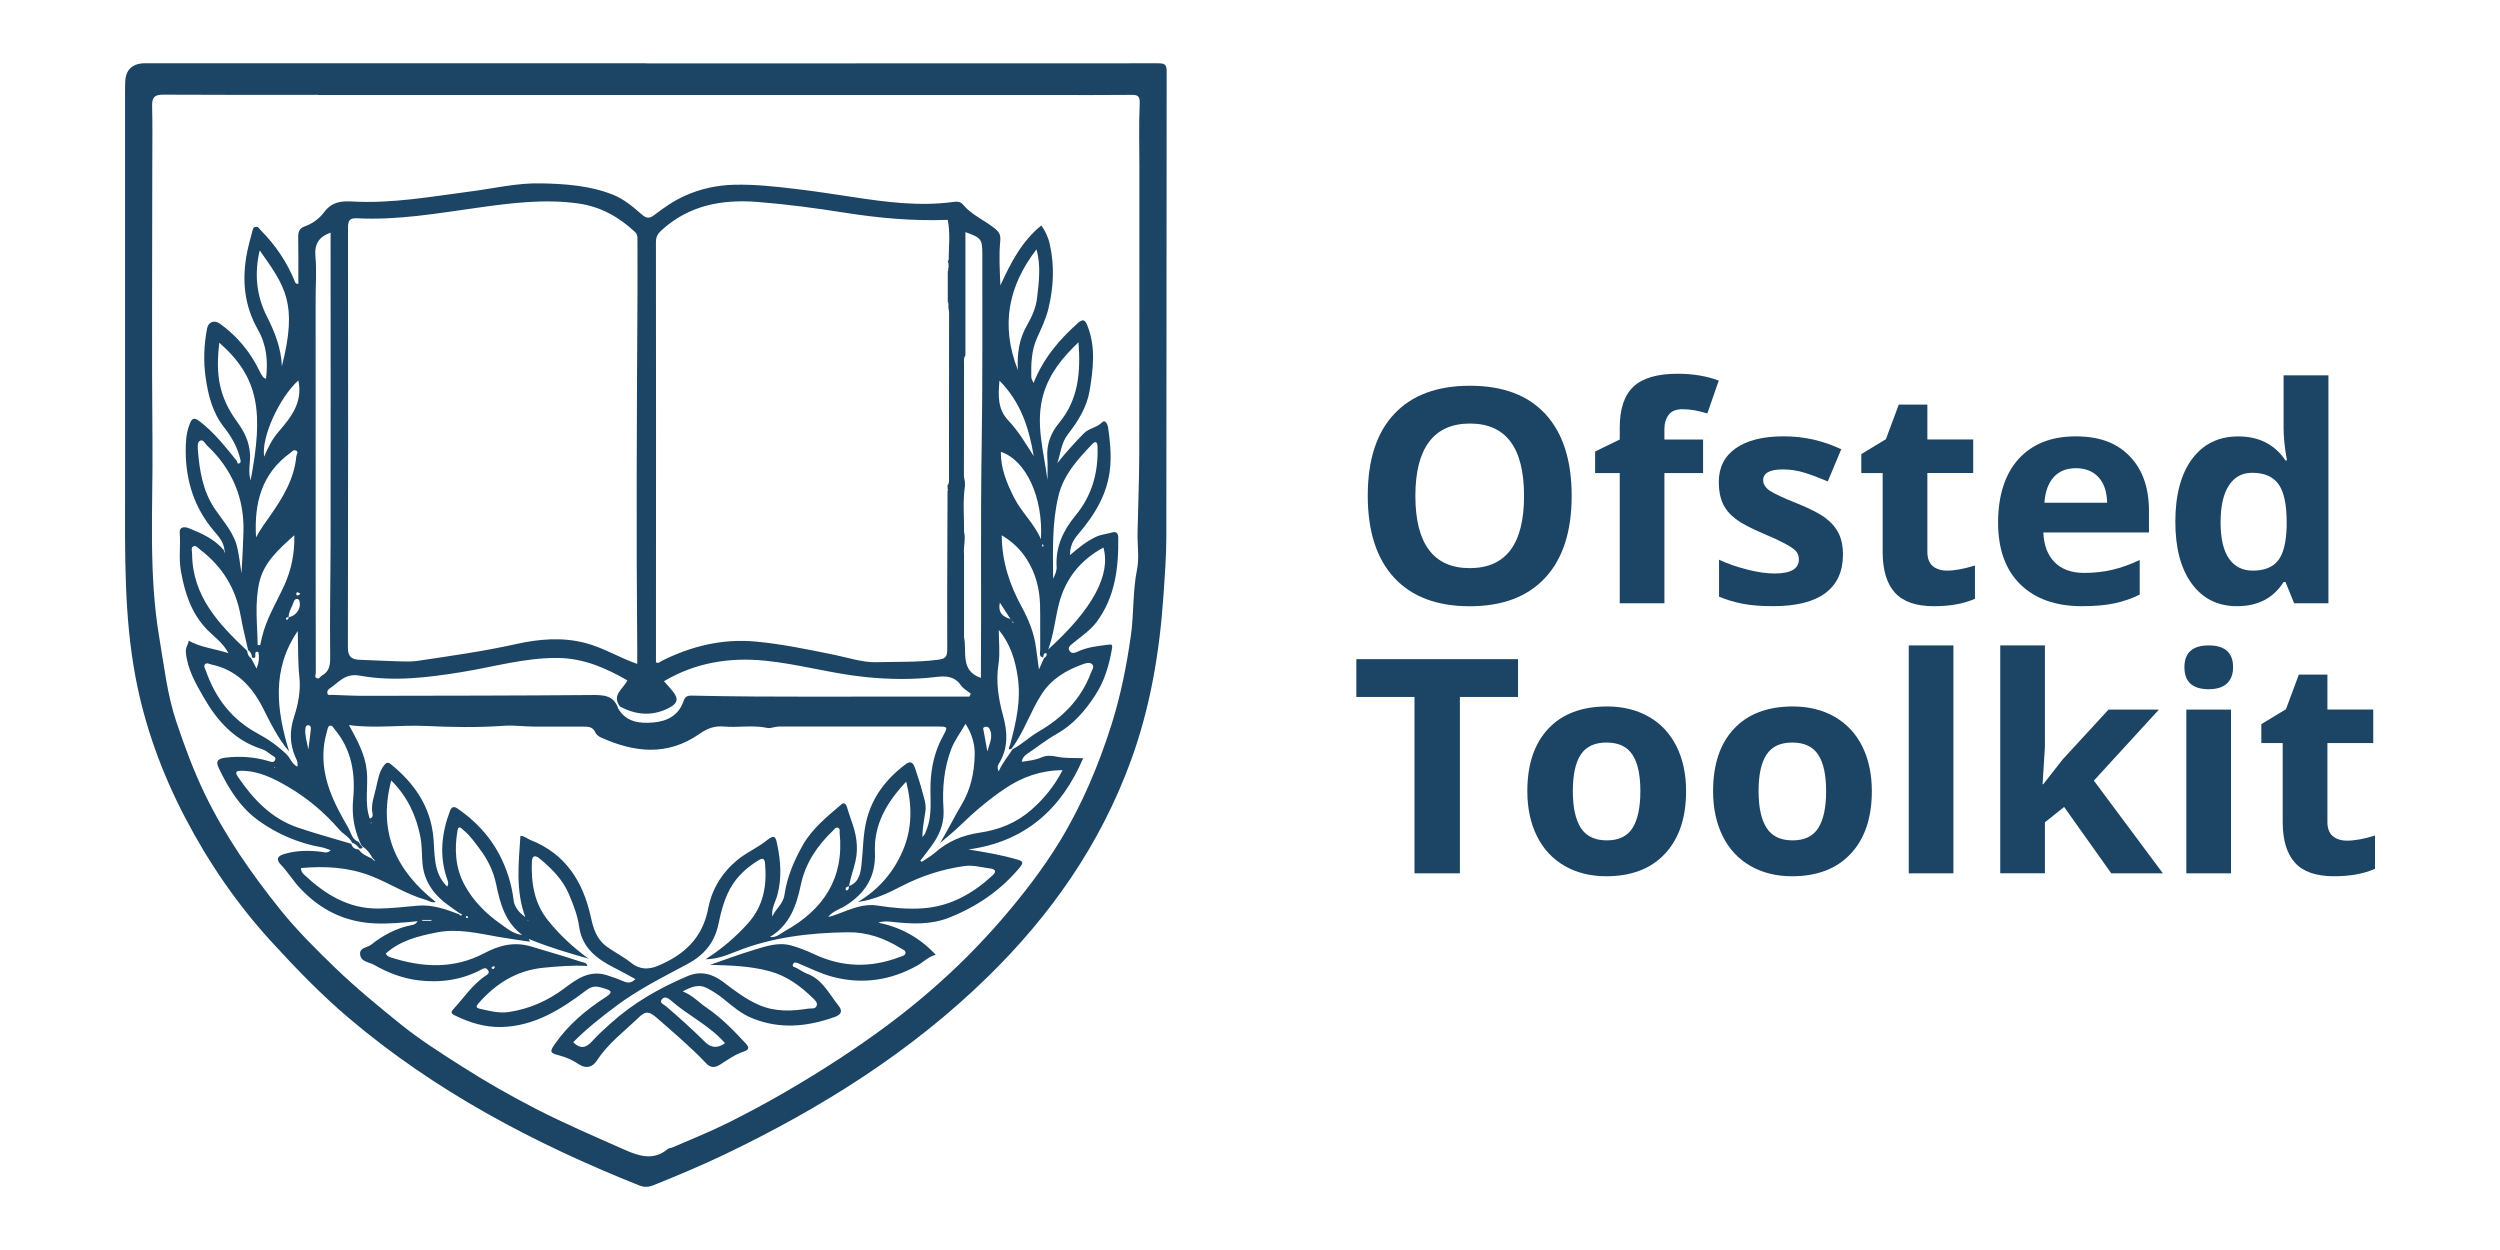 <?xml version="1.0" encoding="UTF-8"?>
<svg id="Layer_1" xmlns="http://www.w3.org/2000/svg" viewBox="0 0 600 300">
  <defs>
    <style>
      .cls-1 {
        fill: #1c4464;
      }
    </style>
  </defs>
  <g>
    <path class="cls-1" d="M155.11,15.22c40.95,0,81.91,0,122.88-.03,1.48,0,2.03.27,2.01,1.92-.05,37.24-.03,74.49-.08,111.73,0,4.7-.37,9.41-.69,14.1-.92,13.51-3.14,26.79-7.79,39.55-7.34,20.16-19.3,37.26-34.61,52.17-18.38,17.9-39.77,31.3-62.77,42.33-5.64,2.7-11.42,5.12-17.22,7.46-1.22.49-2.31.52-3.56,0-25.12-10.03-48.84-22.54-69.58-40.13-6.57-5.57-12.55-11.76-18.39-18.13-8.37-9.13-15.25-19.15-20.92-30.04-5.55-10.64-9.65-21.86-11.88-33.72-2.75-14.63-2.5-29.41-2.5-44.19V22.11c0-.75,0-1.48.03-2.23.05-3.14,1.69-4.71,4.89-4.7h120.2v.03h-.01ZM76.29,22.76c-12.38,0-24.75.04-37.13-.04-2.08-.01-2.7.67-2.65,2.69.12,4.73.04,9.47.04,14.2,0,22.25-.15,44.49.04,66.74.14,15.56-.99,31.17,1.64,46.68,1.16,6.78,1.88,13.61,4.09,20.21,2,5.95,4.16,11.81,6.91,17.48,4.87,10.03,11.2,19.08,18.13,27.72,3.97,4.93,8.5,9.41,13.08,13.84,5.02,4.84,10.37,9.22,15.75,13.57,4.62,3.72,9.69,6.93,14.73,10.14,5.75,3.67,11.68,7.05,17.72,10.15,6.93,3.56,14.12,6.63,21.25,9.8,3.41,1.51,6.95,2.7,10.34-.16.26-.22.71-.22,1.05-.35,4.44-1.94,8.96-3.72,13.31-5.89,9.37-4.65,18.39-9.91,27.16-15.65,7.46-4.89,14.67-10.15,21.39-15.98,6.13-5.3,11.88-11.01,17.21-17.18,5.12-5.94,9.88-12.08,13.97-18.77,5.41-8.88,9.39-18.39,12.51-28.27,2.17-6.91,3.56-13.95,4.58-21.14.75-5.29.42-10.63,1.48-15.89.56-2.8.07-5.8.12-8.71.12-6.21.39-12.42.41-18.62.05-23.05.03-46.12.03-69.17,0-5.11-.15-10.22.08-15.32.08-1.96-.58-2.08-2.13-2.07-6.44.07-12.89.03-19.33.03H76.34l-.05-.03Z"/>
    <path class="cls-1" d="M245.15,182.84c1.64-.26,3.29-.37,4.89-1.1.99-.46,2.38-.42,3.49-.16,2.22.49,4.43.29,6.43.39-5.18,12.14-13.89,20.06-27.55,21.9,4.04.65,7.83,1.3,11.57,2.37,1.62.46,1.75.77.67,2.07-4.59,5.45-10.25,9.31-16.87,11.93-4.51,1.78-9.05,1.51-13.66,1.01-1.07-.12-2.16-.22-3.32.2,5.36,1.07,9.9,3.56,13.78,7.69-1.82.48-2.96,1.77-4.38,2.56-6.37,3.59-13.2,4.61-20.28,2.76-2.77-.72-5.41-2.03-8.07-3.15-.6-.26-1.2-.58-1.52.07-.35.71.46.72.87.95.84.45,1.62,1.03,2.5,1.36,3.66,1.36,5.25,4.78,7.46,7.56.5.63,1.55,1.97-.84,2.83-6.69,2.37-13.2,2.99-19.87.26-2.51-1.02-4.55-2.76-6.59-4.43-1.37-1.14-2.85-2.11-4.4-2.87-1.79-.88-3.62-.18-5.61.9,2.34.9,3.87,2.65,5.78,3.94,3.52,2.41,6.5,5.46,9.38,8.59.86.92.76,1.48-.48,1.89-2.07.68-3.83,1.94-5.63,3.1-1.4.9-2.41.83-3.49-.33-3.55-3.78-7.53-7.1-11.4-10.52-2.16-1.92-2.95-2.15-4.84-.31-3.41,3.3-7.29,6.16-9.92,10.25-.97,1.48-2.5,2.09-4.34.87-1.47-.98-3.09-1.73-4.83-2.16-2.12-.53-2.17-.9-.92-2.69,3.29-4.7,7.58-8.29,12.34-11.35,1.71-1.1,1.11-1.51-.3-1.94-1.5-.45-2.69-.97-4.39.31-6.09,4.62-12.55,8.73-20.57,8.89-3.86.08-7.56-1.05-11.02-2.76-.54-.27-1.29-.57-.48-1.45,2.6-2.8,4.69-6.08,7.97-8.2.56-.37.77-.68.42-1.22-.33-.5-.77-.61-1.35-.3-4.81,2.65-10.09,3.37-15.37,2.73-3.68-.45-7.3-1.79-10.59-3.7-1.26-.73-3.33-.69-3.4-2.69-.05-1.51,1.75-1.45,2.65-2.16,2.83-2.26,6.02-3.97,9.64-4.69.5-.1,1.02-.16,1.52-.95-3.52.34-6.85.67-10.18.53-7.2-.31-13.1-3.18-18.05-8.47-1.67-1.79-2.91-3.86-4.57-5.6-1.28-1.33-.83-2.08.69-2.56,2.94-.9,5.95-.92,8.96-.57.72.08,1.4.5,2.28-.37-.75-.26-1.37-.54-2.03-.67-5.56-.97-10.7-3.15-15.22-6.39-4.4-3.14-7.26-7.72-9.56-12.57-.67-1.4-.73-2.3,1.55-2.58,3.55-.43,6.91-.18,10.28.8.56.16,1.24.49,1.6-.15.43-.76-.39-.99-.83-1.3-.72-.52-1.44-1.13-2.26-1.39-6.51-2.05-10.71-6.7-13.97-12.37-1.97-3.41-3.94-6.8-4.32-10.91-.11-1.21.63-1.83.67-2.76,2.85,1.6,6.04,1.89,9.57,3-1.47-2.66-3.49-3.96-5.1-5.61-3.83-3.96-5.37-8.79-6.32-14.05-.56-3.1-.05-6.14-.29-9.22-.12-1.58,1.28-1.48,2.22-1.1,3.1,1.26,6.2,2.6,8.54,5.45.05.04-.05-.04-.15-.12,0,.07,0,.14.01.2.04.12.1.24.15.37.04-.11.1-.2,0-.43-.14-2.17-1.5-3.57-2.66-4.95-4.62-5.48-6.62-11.89-6.67-18.89-.01-2.13.08-4.43.92-6.54.5-1.26.86-1.94,2.41-.76,3.51,2.69,6.18,6.1,8.92,9.49.19.23,0,.87.6.6.45-.2.35-.53.23-1.06-.68-2.87-2.11-5.34-3.89-7.61-2.75-3.49-3.79-7.63-4.4-11.88-.57-3.93-.42-7.87.33-11.78.31-1.63,1.73-2.16,3.1-1.18,4.17,3,7.33,6.84,9.54,11.46.22.46.5.9.8,1.33.11.16.34.23.71.46.52-4.23.14-8.18-1.93-11.8-3.36-5.89-3.89-12.11-2.6-18.61.31-1.59.76-3.15,1.17-4.73.15-.56.2-1.28.91-1.37.56-.08.86.5,1.22.86,3.57,3.6,6.33,7.73,8.22,12.44.08.2.23.37.77.42,0-3.74.04-7.48-.03-11.21-.03-1.28.29-2.16,1.54-2.6,1.88-.65,3.53-1.88,4.62-3.34,1.82-2.46,3.93-2.8,6.8-2.64,9.57.54,18.96-1.18,28.41-2.41,5.59-.72,11.13-2.07,16.83-1.94,5.91.11,11.78.52,17.34,2.72,2.62,1.05,4.81,2.9,6.91,4.74,1.16,1.02,1.9.99,3.03.12,2.28-1.75,4.66-3.4,7.3-4.59,3.78-1.7,7.68-2.56,11.88-2.66,4.96-.12,9.84.43,14.73,1.01,4.53.53,9.05,1.24,13.57,1.92,8.02,1.22,16.05,2.3,24.19,1.21.84-.11,1.7-.22,2.42.65,2.05,2.46,5.06,3.68,7.52,5.63,1.03.82,1.56,1.47,1.4,3.07-.35,3.51-.11,7.07.03,10.67,2.45-5.34,5.07-10.53,9.83-14.39.9,1.24,1.66,2.81,2.03,4.51,1.16,5.19.92,10.36-.35,15.52-.61,2.47-1.71,4.73-2.73,7.01-1.33,3-1.43,6.14-1.36,9.32,0,.41.29.82.53,1.47,2.34-5.9,6.14-10.38,10.64-14.39,1.26-1.13,1.75-.75,2.28.57,2.08,5.17,1.41,10.43.54,15.69-.67,3.98-2.81,7.33-5.19,10.4-1.66,2.15-1.74,4.61-2.56,6.96,1.98-2.51,4.12-4.84,6.32-7.11,1.3-1.35,3.19-1.39,4.47-2.73.68-.72,1.3.54,1.39,1.16.45,3.13.79,6.25.53,9.43-.5,6.39-3.62,11.51-7.64,16.23-1.17,1.37-2.07,2.87-2.01,5.08,2.01-1.75,3.89-3.26,6.12-4.34,1.32-.64,2.69-.72,4.02-1.11.86-.26,1.4.16,1.43,1.16.11,7.27-.72,14.34-5.21,20.36-1.51,2.01-3.75,3.49-5.74,5.14-.56.46-1.14.88-.84,1.59.37.87,1.22.76,1.93.42,2.31-1.11,4.8-1.4,7.3-1.7.86-.11,1.25-.22,1.06.9-.68,4-1.79,7.8-4.04,11.24-2.45,3.74-5.27,7.03-9.26,9.27-2.49,1.4-4.74,3.21-7.12,4.81-.73.49-1.16,1.11-1.25,1.98-.03.07-.07.14-.1.19.04-.07.07-.12.11-.19l-.07-.05ZM89.68,206.51c.1.05.2.1.3.15l-.14-.31-.45-.45c-.58-1.03-1.24-2-2.26-2.65-.15-.15-.29-.3-.43-.45-.14-.3-.29-.61-.42-.91-1.37-3.25-1.86-6.52-1.52-10.13.56-6.01-.33-11.83-4.42-16.69-.33-.38-.54-1.01-1.14-.9-.49.08-.53.65-.65,1.07-.42,1.41-.72,2.84-.86,4.34-.61,7.14,2.41,13.13,5.84,18.99.71,1.21.88,2.92,2.54,3.48.18.29.35.57.54.84.15.15.29.3.43.45-.16.33-.45.35-.76.31-.48-.6-.98-1.16-1.75-1.37-.65-1.41-2.11-2.03-3.07-3.14-3.55-4.1-7.67-7.6-12.34-10.32-3.43-2-7.01-3.83-11.2-3.83-1.47,0-1.48.46-.77,1.51,3.64,5.34,7.98,9.94,14.27,12.1,4.24,1.45,8.59,2.61,12.89,3.91.22.97.94,1.29,1.82,1.39.73,1.17,2,1.58,3.13,2.16l.45.45h-.03ZM242.92,148.98c-.15-.15-.3-.3-.43-.45-.8-1.24-1.59-2.47-2.53-3.91-.48,2.42.69,3.4,2.51,3.93l.45.45c.05.19.11.38.18.57.05-.04.11-.07.16-.11-.11-.16-.22-.31-.33-.48h-.01ZM60.49,157.8c-.08-.71-.29-1.35-.94-1.77-.6-2.73-1.3-5.45-1.79-8.21-1.16-6.57-4.38-11.83-9.66-15.85-.52-.39-1.02-1.16-1.67-.86-.67.31-.33,1.18-.33,1.81.08,10.21,6.43,16.87,13.21,23.27.08.72.3,1.36.95,1.77.43.83.87,1.66,1.32,2.5.6-1.51.68-2.83.43-3.98-1.55-.42.12,1.9-1.54,1.32h.01ZM69.29,148.12c1.64-.23,2.92-1.94,2.65-3.52-.07-.38-.12-.76-.56-.84-.42-.07-.72.2-.84.57-.41,1.26-1.24,2.38-1.28,3.75-.29.04-.6.07-.65.43,0,.08.16.26.24.24.37-.04.38-.37.43-.65h0ZM250.37,157.8c-1.13-.24-.71-1.17-.72-1.82-.04-3.63.05-7.26-.04-10.89-.11-3.9-1.1-7.61-3.21-10.91-1.47-2.31-3.43-4.2-5.98-5.71.03,6.39,1.92,11.91,4.77,17.14,1.67,3.07,2.98,6.27,3.44,9.75.22,1.6.43,3.21.72,5.3.54-1.24.88-1.97,1.21-2.7.33-.27.73-.52.65-1.03,0-.08-.22-.22-.3-.2-.56.15-.41.68-.57,1.06l.03.03ZM243.04,179.8c2.24-1.16,4.04-2.95,6.21-4.21,5.71-3.3,10.21-7.79,12.57-14.11.24-.65.9-1.47.31-2.04-.6-.58-1.55-.29-2.32,0-3.91,1.41-7.38,3.45-9.73,7.03-2.76,4.2-4.25,9.11-7.27,13.17-.23.07-.52.48-.67,0-.07-.22.18-.54.26-.82,1.44-5.34,2.69-10.71,1.86-16.31-.6-4.08-1.74-7.94-4.55-11.31,0,2.9.33,5.59-.07,8.17-.67,4.3,0,8.39,1.11,12.44,1.03,3.77,1.24,7.39-.71,10.94-.33.6-.95,1.18-.35,2.38.9-2.11,2.27-3.6,3.33-5.33h.01ZM110.17,219.43c.18.2.48.46.64.19.18-.33-.27-.3-.48-.41-.77-.56-1.55-1.13-2.34-1.67-3.62-2.5-6.17-5.75-6.59-10.26-.2-2.12-.08-4.28-.5-6.4-1.01-5.1-3.06-9.64-7-13.57-3.28,12.44,1.2,21.69,10.68,29.16-.88.3-1.58-.26-2.31-.48-4.65-1.3-8.7-4-13.17-5.74-5.5-2.15-11.11-2.43-16.87-1.92.01.76.33,1.18.71,1.54,5.03,4.72,10.59,8.24,17.85,8.18,3.19-.03,6.32-.41,9.49-.69,3.41-.3,6.69.83,9.87,2.05h.03ZM231.38,151.68c0,.45-.08.91,0,1.33.71,3.49-1.01,7.95,4.04,9.69v-1.69c.14-17.94-.11-35.88.18-53.83.26-15.36.12-30.72.16-46.07,0-3.72-.2-4.01-4.06-5.41v29.63c-.48.57-.33,1.26-.33,1.92-.01,8.94-.03,17.87-.03,26.82,0,.5.15,1.01.23,1.51,0,.31.01.63.03.94-.56,3.7-.19,7.41-.23,11.12.46,1.77-.2,3.55,0,5.31v18.73h.01ZM148.79,169.56c-2.09-2.8.82-4.19,1.77-6.27-5.17-2.99-10.58-5.34-16.76-5.38-7.83-.07-15.33,2.15-22.96,3.38-8.13,1.32-16.32,2.35-24.44.87-3.62-.67-5.07,1.63-7.3,3.09-.38.24-.65.67-.53,1.14.16.61.72.37,1.11.38,2.75.1,5.48.24,8.22.23,18.01-.03,36.02-.04,54.03-.19,2.87-.03,5.38,0,6.44,3.26,1.98,3.3,5.19,3.62,8.51,3.32,3.28-.3,6.01-1.73,7.15-5.07.39-1.16.92-1.39,2.08-1.37,20.24.45,40.49.16,60.73.24h5.83c.11-.24.2-.49.31-.72-.8-.65-1.79-1.17-2.35-1.98-1.55-2.24-3.63-2.3-6.02-2.01-5.53.67-11.09.58-16.64.04-8.21-.8-16.18-3.14-24.4-3.96-8.6-.84-16.68.48-24.22,4.93.73.83,1.44,1.59,2.09,2.39,1.51,1.85,1.2,2.98-1.01,4.09-3.97,1.98-7.83,1.63-11.65-.41h-.01ZM127.23,225.48c-.11-.05-.22-.1-.33-.15.05.11.11.22.16.31.03.12.05.24.1.37h0c-2.54-.39-5.1-.73-7.64-1.18-4.87-.86-9.71-2.03-14.68-1.05-4.42.87-8.77,1.93-12.26,5.07.16.23.22.39.34.48.24.16.5.34.77.42,7.64,2.47,15.17,2.9,22.55-.99,3.53-1.86,7.11-2.84,11.27-1.59,4.02,1.22,8.09,2.37,12.07,3.7.5.16,1.2.08,1.37.97-3.53-.22-7,.08-10.45.41-6.48.61-11.55,3.82-15.74,8.64-.53.61-.54.99.38,1.2,2.31.53,4.62,1.16,7.01.79,4.92-.75,9.34-2.7,13.32-5.7,2.98-2.23,5.98-4.42,10.13-3.15,1.43.43,2.8.95,4.15,1.52.99.42,1.81.37,2.75-.57-1.79-.97-3.45-1.9-5.15-2.76-4.17-2.12-7.65-4.77-8.36-9.84-.38-2.73-1.4-5.29-2.46-7.8-1.45-3.44-4.02-6.01-6.81-8.36-.67-.57-1.98-1.51-2.07.58-.18,5.14.53,9.99,3.94,14.19,2.81,3.47,6.02,6.44,9.65,9.08-4.74-1.33-9.43-2.72-13.97-4.57h-.04ZM203.75,212.66c2.47-.87,2.8-3.25,3.02-5.21.39-3.56.34-7.2,1.22-10.67,1.41-5.63,4.83-10,9.46-13.43,1.33-.98,1.86.07,2.2,1.1.65,1.96,1.29,3.93,1.81,5.91.35,1.37.86,2.65.65,4.25-.26,2-.72,4.02-.75,6.25.68-.56.77-1.14.99-1.67,1.48-3.62.84-7.39.98-11.12.15-3.94.99-7.72,2.88-11.21,1.36-2.5,1.4-2.49-1.48-2.49h-37.79c-.94,0-2,.49-2.72.34-3.53-.76-7.08-.03-10.59-.35-2.2-.2-3.98.52-5.76,1.77-7.69,5.38-15.67,4.49-23.71.83-.5-.23-1.07-.68-1.28-1.17-.54-1.3-1.58-1.4-2.73-1.4-3.93,0-7.86.01-11.78,0-2.51-.01-5.07-.38-7.5-.2-6.25.45-12.51.33-18.7.04-6.12-.29-12.21.65-18.42-.22,1.96,3.62,3.87,6.96,4.28,11,.38,3.81-.6,7.69.71,11.44.69-.16.75-.77.68-1.07-.48-2.22.38-4.25.84-6.31.42-1.84.69-3.78,1.9-5.38.54-.72.99-.82,1.62-.3,5.65,4.58,9.56,10.15,10.24,17.66.37,4.09-.07,8.44,3.3,11.73.48-.68.15-1.33-.08-2.01-1.85-5.5-1.24-10.9.79-16.23.38-.98.99-1.02,1.74-.52,4.27,2.92,7.77,6.62,10.13,11.17,1.74,3.36,2.91,7.03,3.37,10.89.19,1.58,1.29,2.96,2.81,4.02-2.39-6.4-1.59-12.94-1.18-19.49.79-.07,1.54.64,2.39.98,8.41,3.3,12.61,9.94,14.49,18.4.61,2.79,1.33,5.41,3.97,7.29,1.88,1.33,3.94,2.37,5.71,3.79,2.08,1.69,4.28,1.64,6.46.72,6.24-2.62,10.7-6.62,12.06-13.82.84-4.46,3.22-8.44,6.93-11.53,2.23-1.85,4.89-2.95,7.07-4.72,1.97-1.6,2.19-.82,2.56.98.83,4.02,1.13,7.99.04,12.06-.45,1.7-1.52,3.29-1.21,5.23.73-1.88,2.57-2.94,2.9-5.22.61-4.28,2.35-8.35,4.46-12.04,2.23-3.9,5.83-6.8,9.26-9.72.64-.54,1.07.05,1.28.68.35,1.05.64,2.12,1.02,3.15,1.2,3.22,1.81,6.43,1.01,9.91-.46,2.01-1.21,3.94-1.54,5.97-.43.05-.86.16-.8.73,0,.1.18.27.23.26.53-.12.53-.57.57-.99v-.07ZM227.41,116.46c.46-.49.34-1.1.34-1.69.01-13.23.03-26.45.03-39.69,0-.43-.11-.87-.18-1.3,0-.34.03-.67.04-1.01-.05-.12-.12-.24-.18-.37v-7.18c.05-.23.11-.46.16-.69-.1-.12-.08-.23.05-.33,0-.34-.03-.68-.04-1.03-.19-.27-.19-.53.05-.76,0-3.21.45-6.44-.23-9.64-8.32.31-16.56-.43-24.77-1.73-6.93-1.09-13.89-2.03-20.89-2.57-8.59-.67-16.46.8-23.05,6.82-.88.8-1.32,1.56-1.32,2.81.04,30.64.03,61.28.01,91.91v8.96c.72.31,1.01-.18,1.37-.35,7.08-3.53,14.48-5.37,22.47-4.65,6.35.58,12.55,1.89,18.77,3.15,3.43.69,6.95,1.9,10.3,1.81,4.84-.14,9.72.04,14.57-.56,1.89-.23,2.43-.58,2.43-2.54-.05-12.68.03-25.38.07-38.06.04-.04.14-.1.14-.12-.03-.11-.08-.2-.12-.31,0-.3-.01-.61-.03-.91h-.01ZM152.94,159.33v-3.18c-.26-28.18-.11-56.34.05-84.52.03-4.68,0-9.35,0-14.01,0-.72.03-1.37-.63-1.98-3.87-3.62-8.29-6.08-13.61-6.81-8.17-1.14-16.26-.08-24.32,1.05-9.51,1.33-19,3-28.67,2.51-1.78-.1-2.24.49-2.24,2.24.04,33.6.04,67.2-.03,100.8,0,2.16.88,2.85,2.8,2.92,3.33.12,6.65.3,9.98.39,1.33.04,2.69.05,4-.14,7.88-1.18,15.77-2.28,23.56-4.02,5.45-1.21,11.08-1.73,16.66-.26,4.28,1.11,8.05,3.49,12.44,5.02h0ZM170.38,231.58c3.47-1.2,6.91-2.5,10.41-3.56,2.94-.88,5.89-1.97,9.09-1.11,1.94.53,3.78,1.29,5.59,2.13,6.73,3.15,13.55,3.28,20.46.64.53-.2,1.3-.31,1.39-.94.1-.68-.72-.88-1.17-1.17-3.9-2.43-8.11-3.9-12.76-3.83-9.12.14-18.08,1.18-26.64,4.59-2.35.94-4.76,1.89-7.42,1.89,3.83-2.43,7.23-5.31,10.24-8.69,3.63-4.06,4.49-8.88,4.06-14.04-.05-.6-.1-1.94-1.45-1.11-2.42,1.48-4.57,3.25-6.18,5.64-2.04,3.02-2.88,6.48-3.62,9.95-.94,4.4-3.56,7.35-7.42,9.41-5.87,3.14-11.83,6.1-17.18,10.13-3.59,2.69-7.1,5.46-10.22,8.63,1.73,1.69,3.09,1.37,4.5-.19,1.39-1.54,2.94-2.94,4.47-4.32,5.45-4.91,11.72-8.5,18.43-11.34,3.22-1.36,5.99-.61,8.69,1.44s5.38,4.12,8.55,5.48c3.86,1.66,7.77,1.5,11.77.86.71-.11,1.64.18,2-.63.37-.8-.42-1.44-.88-1.89-2.99-2.92-6.28-5.36-10.44-6.47-4.68-1.26-9.45-1.39-14.27-1.51h.03ZM79.36,55.83c-2.8.99-3.93,2.7-3.66,5.7.31,3.38.05,6.81.05,10.22,0,21.84,0,43.69.01,65.53,0,8.07,0,16.13.03,24.21,0,.42-.43,1.07.34,1.32.56.16.71-.43,1.06-.63,1.9-1.02,2.08-2.56,2.05-4.62-.12-9.26.08-18.51.1-27.78.03-24.6,0-49.21,0-73.94h.01ZM217.47,187.61c-4.76,5.07-7.77,10.34-7.49,16.99.24,5.7-2.26,9.73-6.96,12.71-1.43.9-3.15,1.35-4.27,2.75.88-.16,1.69-.46,2.5-.77,2.98-1.14,6.02-2.46,9.22-1.97,3.68.57,7.35.94,11.04.67,6.55-.46,11.96-3.51,16.71-7.9,1.13-1.05.5-1.51-.6-1.66-2.04-.27-4.16-.86-6.14-.58-5.29.73-10.34,2.37-15.11,4.83-3.3,1.71-6.65,3.3-10.47,3.79,4.95-2.96,8.51-7.04,10.77-12.31,2.28-5.33,2.27-10.7.82-16.57v.04ZM220.89,206.58l.33.26c1.1-.75,2.28-1.39,3.26-2.26,3.04-2.69,6.65-4.16,10.59-4.73,4.66-.68,8.81-2.32,12.4-5.45,3.09-2.69,5.59-5.76,7.54-9.56-5.26.04-9.71,1.66-13.78,4.39-3.94,2.65-7.54,5.72-10.94,9.03-1.48,1.44-3.11,2.72-4.68,4.06,1.86-3.06,3.37-6.18,5.15-9.16,2.26-3.77,3.09-7.84,3.17-12.07.05-2.45-.63-4.91-2.2-7.37-1.25,2.16-2.62,3.96-3.4,5.98-1.77,4.61-2.22,9.47-1.89,14.39.2,2.92-.63,5.55-2.19,7.94-1.03,1.58-2.26,3.03-3.38,4.54h.03ZM71.46,151.44c-6.31,9.22-5.11,18.98-2.07,28.92-2.68-3.15-4.44-6.78-6.27-10.4-2.64-5.23-6.37-9.2-12.38-10.48-.5-.11-1.07-.48-1.47-.12-.53.48-.04,1.1.14,1.62,2.27,6.52,6.2,11.7,12.36,15.02,2.56,1.37,4.89,3.02,7,5.04.92.9,1.26,2.31,2.58,2.96.26-.99-.2-1.73-.52-2.43-1.33-3.15-1.32-6.29-.26-9.51,1.02-3.11,1.63-6.36,1.28-9.6-.39-3.68-.27-7.34-.39-11.04h0ZM125.32,224.39c-4.06-3.06-5.29-7.5-6.23-12.11-.65-3.14-2.03-6.01-3.97-8.55-1.21-1.58-2.32-3.26-3.9-4.5-.34-.26-1.17-1.35-1.41.04-.77,4.51-.57,8.94,1.67,13.09,2.05,3.78,5,6.78,8.45,9.22,1.6,1.13,3.17,2.54,5.38,2.81h0ZM184.78,224.88c1.6.2,2.5-.82,3.56-1.4,9.24-5.12,14.29-12.63,13.18-23.56-.04-.42.15-.97-.31-1.21-.63-.33-.92.29-1.26.61-3.77,3.6-6.63,7.77-7.73,12.95-1.06,5.04-2.65,9.72-7.44,12.6ZM57.95,137.63c.22-3.36.38-6.63.48-9.92.24-8.16-2.73-15.16-8.73-20.78-.5-.48-.88-1.52-1.66-1.17-.65.29-.61,1.28-.56,2.04.39,5.11,1.16,10.1,4.19,14.5,2.04,2.96,4.57,5.71,5.34,9.38.42,1.97.64,3.98.95,5.97h-.01ZM52.64,82.26c-.92,7.54-.14,12.94,4.3,19.02,1.69,2.31,2.87,4.7,3.06,7.67.14,2.05-.54,4.12.15,6.35,3.11-16.42,2.07-24.59-7.5-33.04h0ZM251.59,155.85c10.66-9.68,15.06-17.91,13.23-24.44-5.5,2.98-9.11,7.45-10.67,13.48-.92,3.62-1.25,7.38-2.57,10.96h.01ZM251.39,115.14c0-1.77.1-3.53-.03-5.29-.22-3.21.84-5.97,2.84-8.37,4.62-5.57,5.18-12.1,4.64-19.34-3.85,3.68-6.89,7.41-8.37,12.3-2.12,7.01.05,13.81.91,20.7h.01ZM252.75,138.92c.38-.88.56-1.2.64-1.52.11-.42.23-.87.2-1.3-.29-4.78,1.52-8.74,4.53-12.37,3.89-4.69,5.48-10.21,5.29-16.27,0-.42,0-1.01-.24-1.22-.39-.34-.8.11-1.1.42-3.43,3.6-6.78,7.22-8.02,12.27-1.56,6.39-1.36,12.87-1.3,19.99h.01ZM248.76,59.84c-6.77,8.81-8.67,18.24-4.47,28.99-.22-4,.33-7.5,2.11-10.6,1.24-2.16,2.24-4.38,2.51-6.8.43-3.83.95-7.71-.16-11.59h.01ZM67.63,87.97c3.93-15.33.73-19.26-5.3-27.89-1.32,5.56-.79,10.91,1.69,15.79,1.97,3.89,3.48,7.75,3.63,12.1h-.01ZM61.81,154.81c.2,0,.42.01.63.03.14-.63.27-1.24.42-1.86,1.05-4.51,3.53-8.43,5.41-12.59,1.63-3.64,2.46-7.48,2.37-11.93-3.82,3.41-7.31,6.52-8.41,11.31-1.14,5-.46,10.03-.39,15.06h-.01ZM61.47,128.94c.98-1.89,2.23-3.52,3.41-5.22,3.02-4.32,5.74-8.79,6.24-14.23.04-.45.64-1.02-.08-1.36-.57-.27-.94.26-1.35.56-6.99,5.03-8.71,12.21-8.24,20.25h.01ZM249.82,129.44c.6-10-3.56-19-9.62-21-.04,4.02,1.44,7.53,3.17,10.98,1.79,3.56,4.91,6.27,6.46,10.03h0ZM71.6,91.3c-4.58,4.15-8.93,13.67-8.2,18.3.95-2.28,2-4.32,3.51-6.05,3.03-3.49,5.8-7.07,4.7-12.25h-.01ZM239.87,91.36c-.29,3.51-.49,6.77,2.08,9.5,2.43,2.57,4.24,5.61,6.13,8.59-1.09-6.69-3.1-12.95-8.21-18.09ZM174.01,250.36c-3.78-4.31-8.89-6.63-12.99-10.25-.63-.56-1.51-1.09-2.16-.29-.72.88.46,1.24.91,1.62,3.28,2.79,6.44,5.67,9.5,8.69,1.43,1.4,3.01,1.48,4.74.23h0ZM236.98,180.31c.43-1.74,1.41-3.37.61-5.19-.26-.58-.61-.82-1.2-.67-.65.18-.38.63-.3,1.06.31,1.6.58,3.21.87,4.8h.01ZM74,179.9c.26-2.04.45-3.45.6-4.88.04-.45-.05-.95-.63-.97-.57,0-.63.48-.68.92-.16,1.48.33,2.85.71,4.91h0ZM103.54,220.99v-.2h-2.2v.2h2.2ZM118.48,232.54c.1-.12.22-.29.34-.45-.11-.07-.24-.23-.33-.2-.19.05-.45.16-.49.31-.08.24.14.37.48.34ZM72.12,142.51c-.24-.14-.41-.27-.6-.34-.26-.1-.39.08-.41.31-.03.34.14.52.49.38.16-.07.31-.22.52-.37h0ZM250.46,130.93c-.07-.12-.14-.23-.2-.35-.05.12-.18.24-.16.35,0,.12.12.23.19.35.07-.12.12-.23.19-.35h-.01ZM112.38,220.19c-.07-.1-.12-.26-.22-.3-.2-.08-.42-.05-.33.26.03.11.18.2.29.23.05.01.16-.12.24-.19h.01ZM89.13,197.39s-.11,0-.14.03c-.03.04-.03.11-.04.16.08-.01.15-.03.23-.04-.01-.05-.04-.1-.05-.15ZM65.99,184.28s.05-.12.05-.18c0-.01-.1-.04-.14-.05-.01.05-.05.12-.05.18,0,.01.1.04.14.05ZM126.88,220.91c-.11,0-.22-.01-.34-.03.05.04.11.11.16.12.05,0,.12-.05.18-.1h0ZM126.13,224.92l-.11-.07v.11l.11-.04Z"/>
  </g>
  <g>
    <g>
      <path class="cls-1" d="M377.2,119.02c0,8.51-2.11,15.05-6.33,19.62s-10.27,6.86-18.14,6.86-13.92-2.29-18.14-6.86-6.33-11.13-6.33-19.69,2.12-15.09,6.35-19.6c4.23-4.51,10.29-6.77,18.19-6.77s13.94,2.27,18.12,6.82c4.18,4.55,6.28,11.09,6.28,19.62ZM339.69,119.02c0,5.74,1.09,10.07,3.27,12.97,2.18,2.91,5.44,4.36,9.77,4.36,8.7,0,13.04-5.78,13.04-17.33s-4.32-17.37-12.97-17.37c-4.34,0-7.61,1.46-9.81,4.38s-3.3,7.25-3.3,12.99Z"/>
      <path class="cls-1" d="M408.74,113.53h-9.28v31.25h-10.72v-31.25h-5.91v-5.17l5.91-2.88v-2.88c0-4.48,1.1-7.75,3.3-9.81,2.2-2.06,5.73-3.09,10.58-3.09,3.7,0,7,.55,9.88,1.65l-2.74,7.88c-2.16-.68-4.15-1.02-5.98-1.02-1.52,0-2.62.45-3.3,1.35-.68.9-1.02,2.06-1.02,3.46v2.46h9.28v8.05Z"/>
      <path class="cls-1" d="M442.31,133.11c0,4.03-1.4,7.1-4.2,9.21s-6.99,3.16-12.57,3.16c-2.86,0-5.3-.19-7.31-.58s-3.9-.95-5.66-1.71v-8.86c1.99.94,4.24,1.72,6.73,2.36s4.69.95,6.59.95c3.89,0,5.84-1.12,5.84-3.38,0-.84-.26-1.53-.77-2.06s-1.41-1.12-2.67-1.79-2.95-1.45-5.06-2.34c-3.02-1.27-5.24-2.44-6.66-3.52-1.42-1.08-2.45-2.31-3.09-3.71-.64-1.39-.97-3.11-.97-5.15,0-3.49,1.35-6.19,4.06-8.1,2.71-1.91,6.54-2.87,11.51-2.87s9.34,1.03,13.82,3.09l-3.23,7.73c-1.97-.84-3.81-1.53-5.52-2.07-1.71-.54-3.46-.81-5.24-.81-3.16,0-4.75.86-4.75,2.57,0,.96.51,1.79,1.53,2.5s3.25,1.75,6.7,3.13c3.07,1.24,5.32,2.4,6.75,3.48,1.43,1.08,2.48,2.32,3.16,3.73s1.02,3.08,1.02,5.03Z"/>
      <path class="cls-1" d="M467.24,136.95c1.88,0,4.12-.41,6.75-1.23v7.98c-2.67,1.2-5.95,1.79-9.84,1.79-4.29,0-7.41-1.08-9.37-3.25-1.96-2.17-2.94-5.42-2.94-9.76v-18.95h-5.13v-4.54l5.91-3.59,3.09-8.3h6.86v8.37h11v8.05h-11v18.95c0,1.52.43,2.65,1.28,3.38.86.73,1.99,1.09,3.39,1.09Z"/>
      <path class="cls-1" d="M499.72,145.49c-6.33,0-11.27-1.75-14.84-5.24-3.56-3.49-5.34-8.44-5.34-14.84s1.65-11.68,4.94-15.28c3.29-3.6,7.85-5.4,13.66-5.4s9.88,1.58,12.97,4.75,4.64,7.54,4.64,13.11v5.2h-25.35c.12,3.05,1.02,5.43,2.71,7.14,1.69,1.71,4.05,2.57,7.1,2.57,2.37,0,4.61-.25,6.71-.74s4.31-1.28,6.61-2.36v8.3c-1.88.94-3.88,1.63-6.01,2.09s-4.73.69-7.8.69ZM498.21,112.37c-2.27,0-4.05.72-5.34,2.16s-2.03,3.49-2.21,6.13h15.05c-.05-2.65-.74-4.69-2.07-6.13s-3.14-2.16-5.41-2.16Z"/>
      <path class="cls-1" d="M536.92,145.49c-4.62,0-8.24-1.79-10.88-5.38s-3.96-8.55-3.96-14.91,1.34-11.47,4.03-15.06c2.68-3.6,6.38-5.4,11.09-5.4,4.95,0,8.72,1.92,11.32,5.77h.35c-.54-2.93-.81-5.54-.81-7.84v-12.59h10.76v54.7h-8.23l-2.07-5.1h-.46c-2.44,3.87-6.15,5.8-11.14,5.8ZM540.68,136.95c2.74,0,4.75-.8,6.03-2.39,1.28-1.59,1.97-4.3,2.09-8.12v-1.16c0-4.22-.65-7.24-1.95-9.07s-3.42-2.74-6.35-2.74c-2.39,0-4.25,1.01-5.57,3.04-1.32,2.03-1.99,4.97-1.99,8.84s.67,6.77,2,8.7,3.25,2.9,5.73,2.9Z"/>
    </g>
    <g>
      <path class="cls-1" d="M350.38,209.6h-10.9v-42.33h-13.96v-9.07h38.81v9.07h-13.96v42.33Z"/>
      <path class="cls-1" d="M404.66,189.88c0,6.4-1.69,11.4-5.06,15.01s-8.07,5.41-14.1,5.41c-3.77,0-7.1-.83-9.98-2.48s-5.1-4.03-6.64-7.12-2.32-6.7-2.32-10.83c0-6.42,1.68-11.41,5.03-14.98s8.06-5.34,14.13-5.34c3.77,0,7.1.82,9.98,2.46s5.1,4,6.64,7.07,2.32,6.67,2.32,10.79ZM377.48,189.88c0,3.89.64,6.83,1.92,8.82s3.36,2.99,6.24,2.99,4.92-.99,6.17-2.97,1.88-4.93,1.88-8.84-.63-6.81-1.9-8.75-3.34-2.92-6.22-2.92-4.92.97-6.19,2.9-1.9,4.86-1.9,8.77Z"/>
      <path class="cls-1" d="M449.24,189.88c0,6.4-1.69,11.4-5.06,15.01s-8.07,5.41-14.1,5.41c-3.77,0-7.1-.83-9.98-2.48s-5.1-4.03-6.64-7.12-2.32-6.7-2.32-10.83c0-6.42,1.68-11.41,5.03-14.98s8.06-5.34,14.13-5.34c3.77,0,7.1.82,9.98,2.46s5.1,4,6.64,7.07,2.32,6.67,2.32,10.79ZM422.06,189.88c0,3.89.64,6.83,1.92,8.82s3.36,2.99,6.24,2.99,4.92-.99,6.17-2.97,1.88-4.93,1.88-8.84-.63-6.81-1.9-8.75-3.34-2.92-6.22-2.92-4.92.97-6.19,2.9-1.9,4.86-1.9,8.77Z"/>
      <path class="cls-1" d="M468.82,209.6h-10.72v-54.7h10.72v54.7Z"/>
      <path class="cls-1" d="M490.37,188.23l4.68-5.98,11-11.95h12.09l-15.61,17.05,16.56,22.25h-12.38l-11.32-15.93-4.61,3.69v12.23h-10.72v-54.7h10.72v24.4l-.56,8.93h.14Z"/>
      <path class="cls-1" d="M524.26,160.14c0-3.49,1.95-5.24,5.84-5.24s5.84,1.75,5.84,5.24c0,1.66-.49,2.96-1.46,3.88s-2.43,1.39-4.38,1.39c-3.89,0-5.84-1.76-5.84-5.27ZM535.44,209.6h-10.72v-39.3h10.72v39.3Z"/>
      <path class="cls-1" d="M563.25,201.76c1.88,0,4.12-.41,6.75-1.23v7.98c-2.67,1.2-5.95,1.79-9.84,1.79-4.29,0-7.41-1.08-9.37-3.25s-2.94-5.42-2.94-9.76v-18.95h-5.13v-4.54l5.91-3.59,3.09-8.3h6.86v8.37h11v8.05h-11v18.95c0,1.52.43,2.65,1.28,3.38s1.99,1.09,3.39,1.09Z"/>
    </g>
  </g>
</svg>